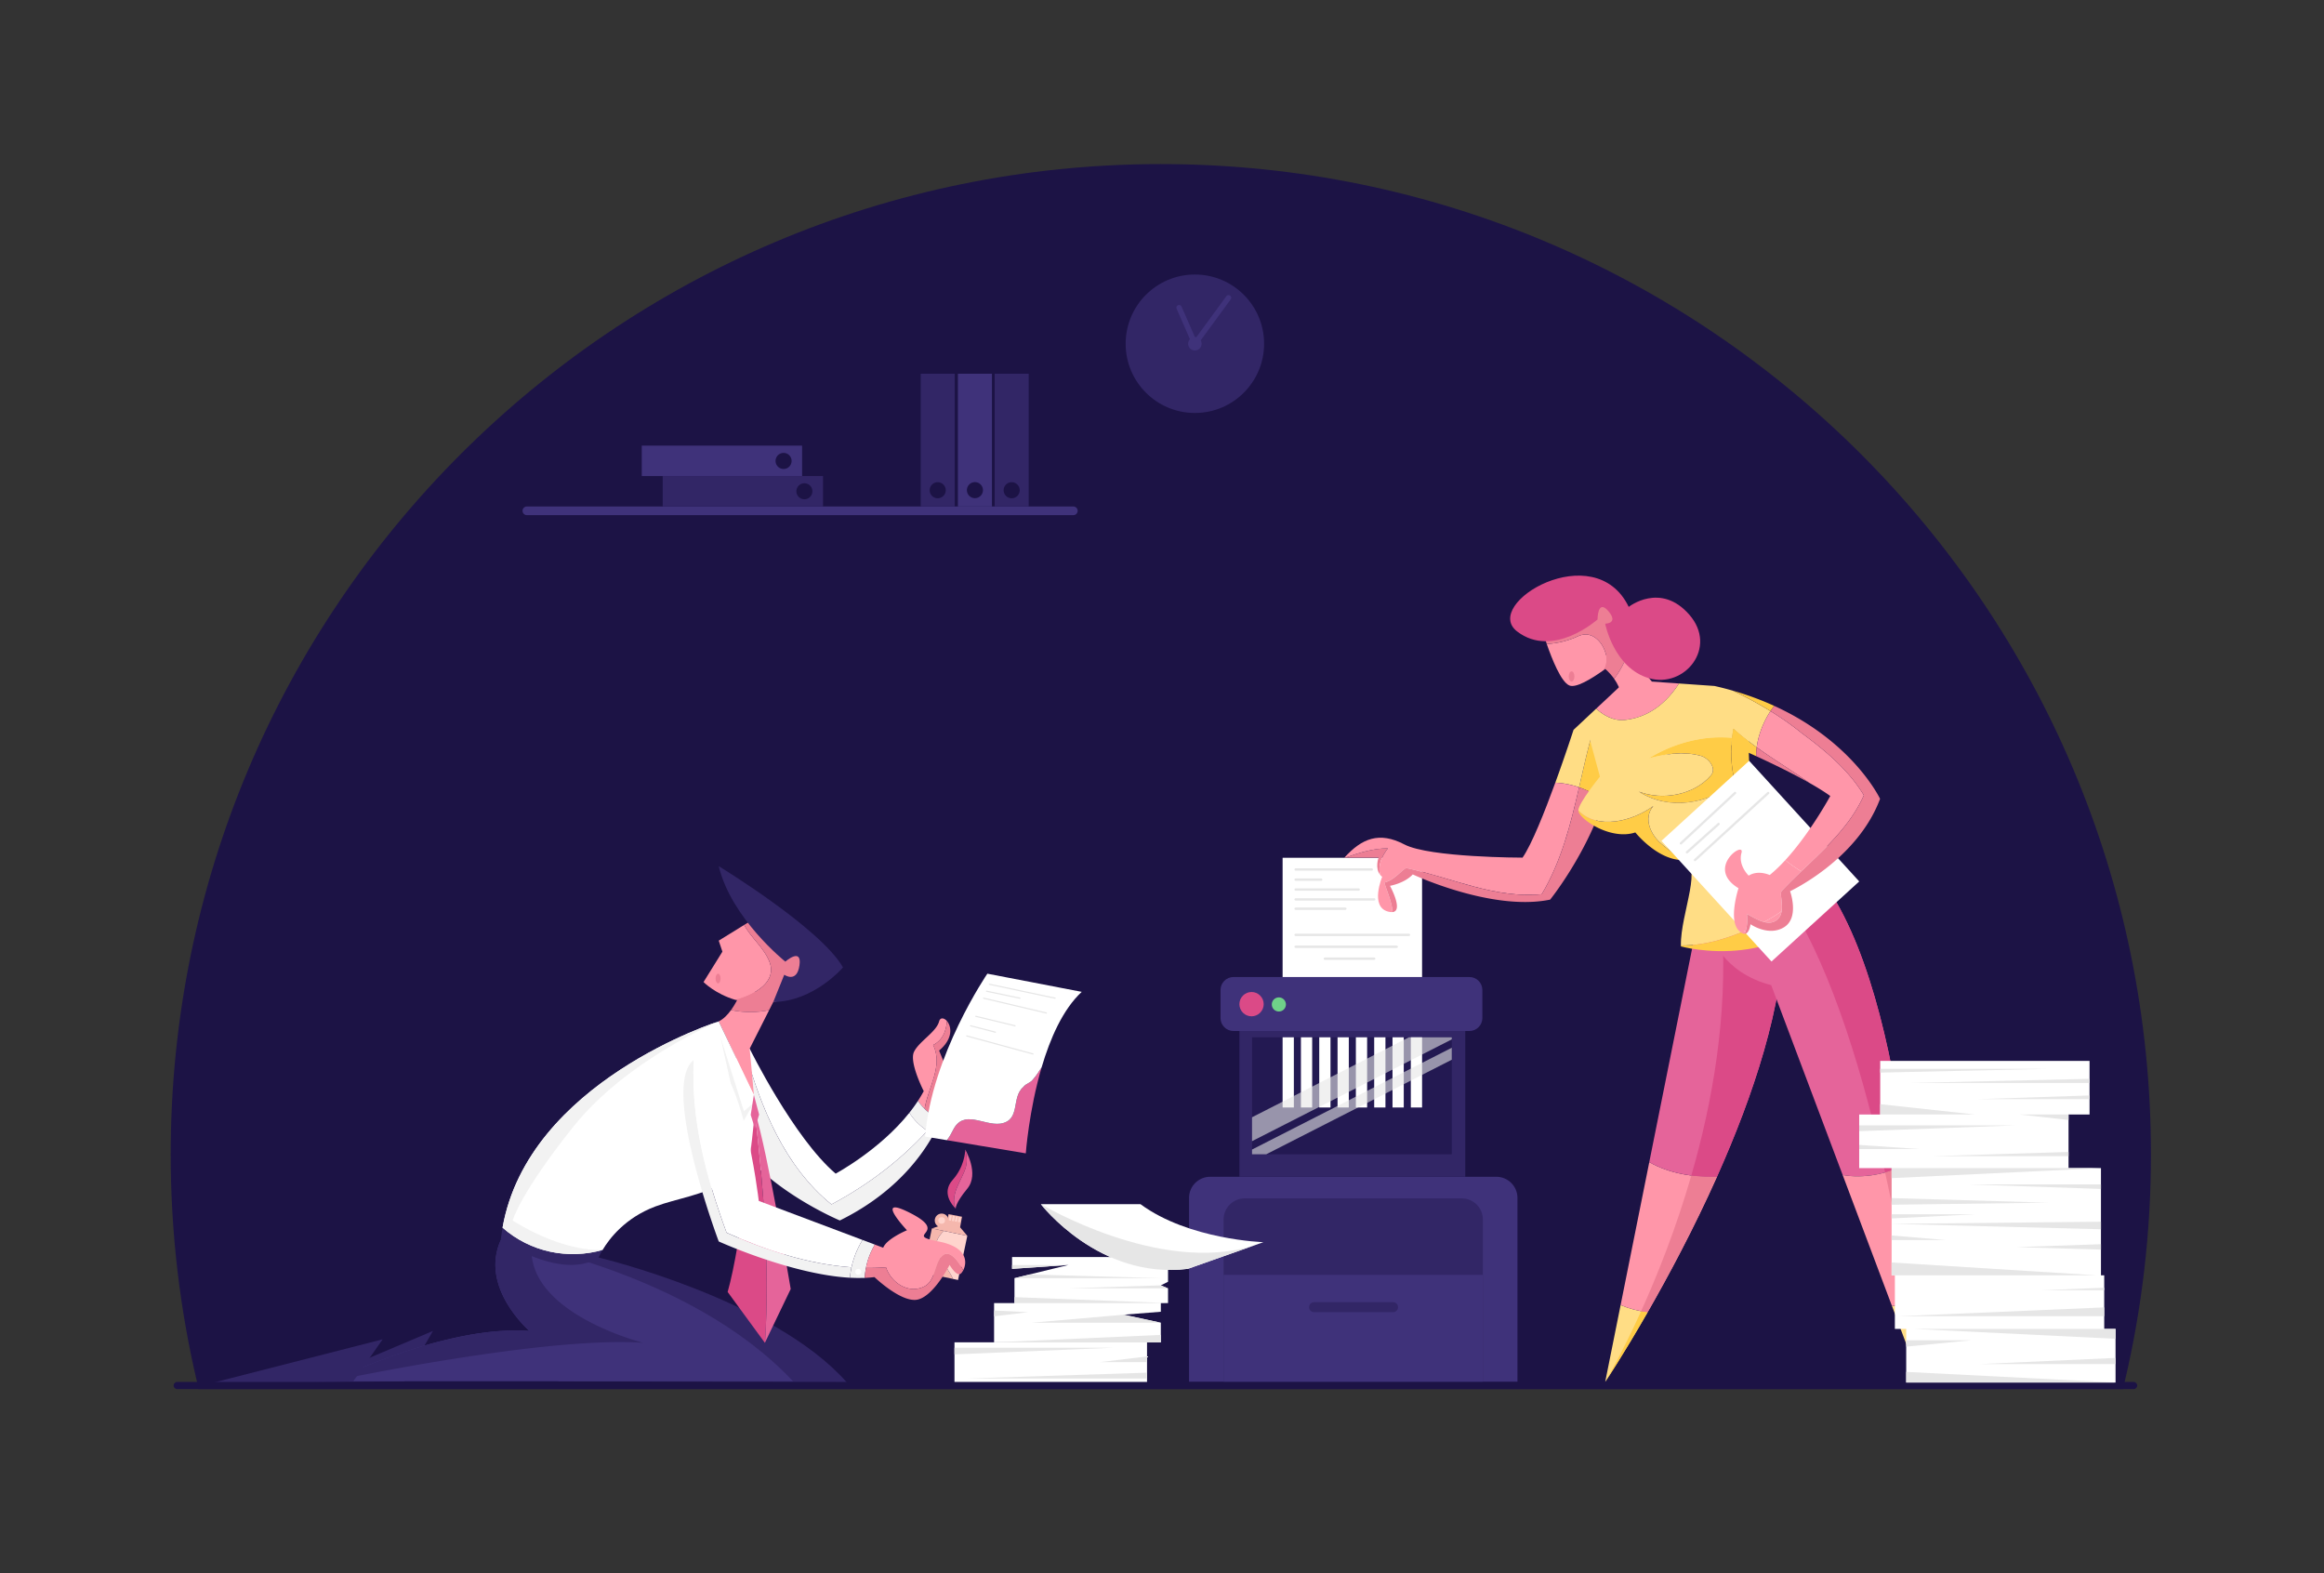 <?xml version="1.0" encoding="utf-8"?>
<svg xmlns="http://www.w3.org/2000/svg" style="enable-background:new 0 0 2000 1353.932" viewBox="0 0 2000 1353.932">
  <rect x="0" y="0" width="2000" height="1353.932" fill="#333333" stroke="none"/>
  <path d="M1851.08 993.288c0 67.42-7.83 133-22.63 195.9-.48 2.06-.97 4.12-1.48 6.18H171.02c-.51-2.06-1-4.12-1.48-6.18-14.8-62.9-22.63-128.48-22.63-195.9 0-470.6 381.49-852.09 852.09-852.09 470.59 0 852.08 381.49 852.08 852.09z" style="fill:#1c1345"/>
  <path d="m812.212 1059.23-10.237-2.146-7.962 37.979 26.162 5.484c-3.519-7.587-9.271-14.352-13.488-21.731-3.479-6.958.019-14.45 5.525-19.586z" style="fill:#f5b7ad"/>
  <path d="m832.446 1063.472-20.234-4.242c-5.506 5.135-9.004 12.628-5.525 19.586 4.217 7.379 9.969 14.145 13.488 21.731l4.309.903 7.962-37.978z" style="fill:#ffd4cd"/>
  <path d="m832.446 1063.472-6.206-7.367 1.672-9.078-11.599-2.202-1.613 8.058-12.725 4.201z" style="fill:#f5b7ad"/>
  <circle cx="810.372" cy="1050.24" r="5.941" style="fill:#f5b7ad"/>
  <circle cx="810.372" cy="1050.24" r="2.858" style="fill:#ffd4cd"/>
  <path d="M831.053 1004.817c1.447-5.064 1.151-10.129-.418-15.193-.064 2.273-.875 14.586-10.863 25.797-9.875 11.084.045 21.98 2.277 24.182-4.258-12.611 5.592-23.699 9.004-34.786z" style="fill:#db4a87"/>
  <path d="M830.641 989.25s.001.131-.005.374c1.568 5.064 1.865 10.129.418 15.193-3.411 11.087-13.262 22.175-9.003 34.785.267.263.43.41.43.41s-.677-4.286 9.967-17.146c10.642-12.86-1.807-33.616-1.807-33.616z" style="fill:#e5649a"/>
  <path d="M803.077 899.234c8.307-4.154 11.152-12.209 11.87-20.575-2.487-2.882-5.815-3.315-6.756.27-2.406 9.175-17.447 17.296-21.658 26.321-4.211 9.024 8.423 33.691 8.423 33.691a113.91 113.91 0 0 1-4.964 8.362c1.651 2.464 3.576 4.74 5.708 6.84 3.297-19.229 16.075-36.723 7.377-54.909z" style="fill:#ff96a9"/>
  <path d="M817.841 929.916c-2.382-9.024-9.65-25.87-9.65-25.87 12.462-10.449 10.632-20.894 6.756-25.388-.718 8.365-3.562 16.421-11.87 20.575 8.698 18.186-4.08 35.68-7.378 54.909 3.974 3.912 8.682 7.201 13.771 9.877 7.604-17.251 9.317-30.519 8.371-34.103z" style="fill:#ed7e94"/>
  <path d="M803.282 976.42a148.892 148.892 0 0 0 6.189-12.4c-7.821-4.113-14.752-9.661-19.479-16.717a134.273 134.273 0 0 1-7.413 10.258c4.951 7.853 12.35 14.119 20.703 18.859z" style="fill:#f2f2f2"/>
  <path d="M715.542 1036.402c-39.985-32.328-60.718-83.101-74.303-131.908-10.183 6.154-35.364 26.279-15.338 66.332 24.666 49.333 96.86 79.414 96.86 79.414 42.507-20.946 67.024-49.612 80.521-73.82a72.865 72.865 0 0 1-5.291-3.311c-23.394 25.771-51.99 47.092-82.449 63.293z" style="fill:#f2f2f2"/>
  <path d="M715.542 1036.402c30.459-16.201 59.055-37.523 82.449-63.294-6.158-4.231-11.537-9.401-15.412-15.547-25.513 32.116-63.427 52.37-63.427 52.37-36.097-30.682-73.999-107.539-73.999-107.539s-1.555.677-3.914 2.102c13.585 48.807 34.318 99.58 74.303 131.908z" style="fill:#fff"/>
  <path d="m661.911 869.247 3.546-7.013-25.719-13.988s-3.896 11.679-10.635 20.963c10.945 2.193 22.145 2.268 32.808.038z" style="fill:#ed7e94"/>
  <path d="M661.911 869.247c-10.663 2.23-21.863 2.155-32.809-.038-2.994 4.124-6.547 7.777-10.572 9.72 0 0 30.231 64.523 30.231 63.17 0-1.354-3.61-39.707-3.61-39.707l16.76-33.145zM662.299 827.942c-4.642-12.378-15.91-20.779-21.876-32.021l-21.891 13.521 3.158 9.475-16.244 26.17s10.065 10.251 27.573 15.376c17.342-4.833 35.598-15.673 29.28-32.521z" style="fill:#ff96a9"/>
  <path d="m649.214 790.491-8.791 5.43c5.966 11.242 17.235 19.643 21.876 32.021 6.318 16.848-11.938 27.688-29.28 32.522 8.974 2.627 19.9 3.911 32.438 1.77 37-6.317 45.121-41.963 45.121-41.963l-61.364-29.78z" style="fill:#ed7e94"/>
  <path d="M515.203 1082.125s150.404 35.696 213.574 107.489l-248.468-1.003c.001.001-4.211-110.095 34.894-106.486zM675.835 827.49s-46.475-36.999-57.304-82.121c0 0 87.535 53.243 106.938 87.084 0 0-24.817 29.329-60.011 29.78l9.475-23.463s10.829 7.671 13.085-8.122c2.256-15.791-12.183-3.158-12.183-3.158zM347.954 1188.612c1.203-3.008 24.666-43.317 24.666-43.317l-104.687 44.319 80.021-1.002z" style="fill:#322666"/>
  <path d="M430.977 1067.085s161.234 25.268 251.476 121.527H285.385s97.462-48.731 170.258-43.317c0 0-43.316-37.3-24.666-78.21z" style="fill:#3f327a"/>
  <path d="M553.707 1155.523s-92.444-23.041-96.259-76.616a63.501 63.501 0 0 0-.818-6.59c-15.959-3.711-25.653-5.231-25.653-5.231-18.65 40.91 24.666 78.21 24.666 78.21-72.796-5.415-170.258 43.317-170.258 43.317s182.291-39.107 268.322-33.09z" style="fill:#322666"/>
  <path d="m304.036 1188.612 25.267-36.097-155.217 39.706zM432.497 1056.421a161.884 161.884 0 0 0-1.521 10.664s52.341 35.495 84.226 15.04c0 0 1.033-2.567 3.391-6.533-29.403 8.454-62.175 1.97-86.096-19.171z" style="fill:#322666"/>
  <path d="m648.763 942.099-30.231-63.17s-163.868 51.686-186.034 177.492c23.921 21.142 56.692 27.625 86.097 19.172 5.731-9.637 19.34-27.582 45.34-37.385 36.698-13.838 93.852-11.131 84.828-96.109z" style="fill:#fff"/>
  <path d="M649.634 957.427c-1.008 10.079-11.427 112.311-23.432 154.328l32.036 43.768.165-.343c3.955-65.918-1.09-131.835-8.769-197.753z" style="fill:#db4a87"/>
  <path d="m649.715 956.613-.081.815c7.679 65.917 12.724 131.835 8.769 197.752l22.073-45.963s-19.882-118.237-30.761-152.604z" style="fill:#e5649a"/>
  <path d="M597.092 912.134c-28.953 22.028 21.439 156.154 21.439 156.154s62.448 28.412 112.936 31.236a65.174 65.174 0 0 1 1.304-8.978c-37.126-2.676-73.987-14.816-107.472-29.778-17.39-47.202-30.967-97.445-28.207-148.634z" style="fill:#f2f2f2"/>
  <path d="m620.11 892.691 16.921 76.706 12.288-21.036-9.098 7.951z" style="fill:#f2f2f2"/>
  <path d="M652.974 1033.394s-15.04-131.153-49.934-123.933c-2.274.471-4.247 1.38-5.947 2.673-2.761 51.189 10.817 101.432 28.207 148.634 33.485 14.961 70.345 27.102 107.472 29.778 1.79-8.33 5.131-16.478 9.484-23.545l-89.282-33.607z" style="fill:#fff"/>
  <path d="M742.255 1067c-5.912 9.598-9.969 21.191-10.788 32.524 4.355.244 8.621.299 12.75.127.385-9.995 3.482-19.986 8.67-28.649L742.255 1067z" style="fill:#f2f2f2"/>
  <path d="M762.468 1090.548c4.512 13.536 19.853 23.463 33.39 16.244 9.927-5.415 8.122-21.658 16.244-27.073 5.661-3.538 12.431 5.132 16.831 13.391 3.248-6.278 4.484-19.855-21.343-24.822-31.284-6.016 10.227-6.618-23.463-24.065-33.69-17.447-3.61 14.439-3.61 14.439s-17.447 7.219-20.455 15.041l-7.174-2.701c-3.7 6.178-6.329 13.033-7.677 20.081a192.58 192.58 0 0 0 17.257-.535z" style="fill:#ff96a9"/>
  <path d="M812.102 1079.719c-8.122 5.415-6.317 21.658-16.244 27.073-13.536 7.219-28.878-2.707-33.39-16.244-5.743.442-11.499.609-17.258.535a57.512 57.512 0 0 0-.994 8.568 98.492 98.492 0 0 0 8.324-.68s23.764 22.862 37.601 19.252c13.837-3.61 27.073-29.746 27.073-29.746s6.016 10.494 9.626 7.486c.63-.525 1.405-1.526 2.092-2.853-4.399-8.26-11.169-16.929-16.83-13.391z" style="fill:#ed7e94"/>
  <path d="M880.686 935.331c-10.829 9.024-1.805 28.878-19.853 31.585-14.439 1.805-31.585-12.634-40.609 5.414-1.454 2.907-3.201 6.107-5.358 8.833l67.926 11.321s2.621-36.633 13.63-74.061c-2.374 3.661-4.704 7.357-7.614 10.59-1.805 2.708-6.317 3.61-8.122 6.318z" style="fill:#e5649a"/>
  <path d="m930.921 853.51-81.218-15.642s-48.011 70.266-53.544 140.177l18.707 3.118c2.157-2.727 3.904-5.926 5.358-8.833 9.024-18.049 26.17-3.61 40.609-5.414 18.049-2.707 9.024-22.561 19.853-31.585 1.805-2.707 6.317-3.61 8.122-6.317 2.91-3.233 5.24-6.929 7.614-10.59 7.278-24.742 18.218-49.83 34.499-64.914z" style="fill:#fff"/>
  <path d="M620.11 842.042c0 2.305-.96 4.174-2.143 4.174-1.184 0-2.143-1.869-2.143-4.174 0-2.305.96-4.174 2.143-4.174 1.184 0 2.143 1.869 2.143 4.174z" style="fill:#ed7e94"/>
  <path d="m648.763 942.099-2.708 17.296 3.66 11.732 3.56-12.033z" style="fill:#e5649a"/>
  <path d="M618.531 878.929s-163.868 51.686-186.034 177.492c23.921 21.142 56.692 27.625 86.097 19.172-37.519 1.288-77.39-25.353-77.39-25.353s6.016-22.861 52.341-80.842c46.325-57.982 124.986-90.469 124.986-90.469z" style="fill:#f2f2f2"/>
  <circle cx="738.61" cy="1094.44" r="2.538" style="fill:#fff"/>
  <path d="M815.585 1047.109h4.435v1.806h-4.435z" style="fill:#ffd4cd" transform="rotate(-79.584 817.833 1048.04)"/>
  <path d="M818.258 1047.601h4.435v1.806h-4.435z" style="fill:#ffd4cd" transform="rotate(-79.584 820.506 1048.53)"/>
  <path d="M820.825 1048.072h4.435v1.806h-4.435z" style="fill:#ffd4cd" transform="rotate(-79.589 823.063 1049.013)"/>
  <path d="M823.443 1048.553h4.435v1.806h-4.435z" style="fill:#ffd4cd" transform="rotate(-79.584 825.701 1049.486)"/>
  <path d="M1103.795 738.139h120.022v113.053h-120.022z" style="fill:#fff"/>
  <path d="m1400.109 560.944-33.038 4.904s13.437 6.153 22.014 18.238c5.063-6.48 8.882-14.036 12.147-21.807l-1.123-1.335z" style="fill:#ed7e94"/>
  <path d="M1401.231 562.279c-3.265 7.771-7.084 15.327-12.147 21.807 2.946 4.151 5.323 8.999 6.378 14.543 4.13 21.682 26.164-12.096 26.164-12.096l-20.395-24.254zM1382.557 565.849c-1.549-11.615-11.615-24.004-24.005-18.584-8.965 4.138-17.932 6.428-27.444 6.88 4.503 13.047 12.308 32.65 19.443 35.708 5.596 2.398 18.619-5.382 29.911-13.472 1.499-3.222 2.45-6.633 2.095-10.532z" style="fill:#ff96a9"/>
  <path d="M1327.321 542.36s1.448 5.008 3.787 11.785c9.512-.453 18.479-2.743 27.444-6.88 12.389-5.42 22.456 6.969 24.005 18.584.354 3.9-.596 7.31-2.095 10.533 10.584-7.583 19.647-15.437 19.647-15.437s-.516-93.437-72.788-18.585z" style="fill:#ed7e94"/>
  <path d="M1374.814 533.068s-38.201 34.071-69.174 10.325c-30.974-23.746 66.593-82.08 96.018-21.165 0 0 27.36-21.681 52.139 6.711 24.779 28.392-4.13 63.496-34.587 54.72-30.457-8.776-37.812-46.977-37.812-46.977s12.001 0 2.709-10.841c-9.293-10.841-9.293 7.227-9.293 7.227z" style="fill:#db4a87"/>
  <path d="M1381.397 1189.191s15.447-23.206 36.553-60.02c-7.899-.956-15.704-2.948-23.281-6.142l-13.272 66.162z" style="fill:#ffdd85"/>
  <path d="m1419.333 1000.07-24.664 122.96c7.578 3.193 15.382 5.186 23.281 6.142 17.828-31.097 39.693-71.901 59.704-116.648-20.334.696-41.004-2.689-58.321-12.454z" style="fill:#ff96a9"/>
  <path d="m1459.991 797.376-40.658 202.694c17.317 9.765 37.988 13.15 58.321 12.453 30.97-69.254 57.492-147.936 57.706-214.631l-75.369-.516z" style="fill:#e5649a"/>
  <path d="M1381.397 1189.191s15.447-23.206 36.553-60.02a90.096 90.096 0 0 1-5.642-.867c-17.278 38.124-30.911 60.887-30.911 60.887z" style="fill:#ffcc46"/>
  <path d="M1455.525 1011.564c-13.352 46.19-29.442 86.346-43.217 116.741 1.874.349 3.755.639 5.642.867 17.828-31.097 39.693-71.901 59.704-116.648-7.391.253-14.826-.024-22.129-.96z" style="fill:#ed7e94"/>
  <path d="M1481.958 797.526c4.991 76.242-8.151 150.789-26.434 214.038 7.303.936 14.738 1.213 22.129.959 30.97-69.254 57.492-147.936 57.706-214.631l-53.401-.366z" style="fill:#db4a87"/>
  <path d="M1400.367 619.278c19.861-2.837 34.311-15.244 44.579-31.116l-44.837-3.132-26.473 24.79c7.345 6.701 16.787 11.322 26.731 9.458z" style="fill:#ff96a9"/>
  <path d="M1369.393 633.99c-3.895 14.362-7.101 28.954-10.437 43.511a80.667 80.667 0 0 1 21.217 11.126c2.654-8.068 4.898-16.428 6.513-24.955l8.591-2.558c-6.877-10.468-15.2-19.858-25.884-27.124zM1511.814 643.082c-6.936-4.999-13.687-10.271-20.075-16.061a106.697 106.697 0 0 0-1.733 14.157 1084.285 1084.285 0 0 1 21.302 9.507c.001-2.523.175-5.064.506-7.603z" style="fill:#ffcc46"/>
  <path d="M1511.814 643.082c1.433-11.005 5.816-21.954 11.859-31.149-10.499-6.474-21.317-12.219-32.505-17.622a281.876 281.876 0 0 0-15.69-4.016l-30.532-2.132c-10.268 15.872-24.717 28.279-44.579 31.116-9.944 1.864-19.386-2.757-26.731-9.458l-19.471 18.234s-6.871 21.235-15.695 45.455c6.876.287 13.804 1.68 20.487 3.993 3.335-14.557 6.542-29.149 10.437-43.511 10.684 7.265 19.006 16.656 25.885 27.125l83.297-24.802s4.404 1.819 11.431 4.865c.26-4.699.828-9.425 1.733-14.157 6.387 5.788 13.137 11.06 20.074 16.059z" style="fill:#ffdd85"/>
  <path d="M1491.168 594.31c11.188 5.404 22.007 11.149 32.505 17.622a75.25 75.25 0 0 1 3.203-4.512c-10.75-4.902-22.625-9.358-35.708-13.11z" style="fill:#ffcc46"/>
  <path d="M1194.393 730.008c-12.643 0-24.648 3.824-36.594 8.001h28.592s-3.442 9.046 1.474 14.94c-2.422-8.16 1.333-16.262 6.528-22.941z" style="fill:#ed7e94"/>
  <path d="M1338.47 673.508c-9.115 25.019-20.315 53.222-28.184 64.502 0 0-80.015 0-101.697-11.357-21.682-11.357-36.652-5.162-51.623 11.357h.833c11.946-4.178 23.951-8.001 36.594-8.001-5.195 6.679-8.949 14.781-6.528 22.941.465.557.999 1.089 1.624 1.579 0 0-10.841 25.811 5.162 29.941 1.529.394 2.777.509 3.789.397-.652-8.711-4.649-17.324-7.145-25.434 8.518-1.549 17.036-13.164 19.359-12.389 39.491 8.518 75.885 26.328 116.151 22.456 16.989-28.669 24.878-60.25 32.152-91.998-6.684-2.313-13.611-3.707-20.487-3.994z" style="fill:#ff96a9"/>
  <path d="M1210.654 747.044c-2.323-.774-10.841 10.841-19.359 12.389 2.495 8.11 6.493 16.724 7.145 25.434 9.582-1.059-2.241-22.595-2.241-22.595s12.389-2.065 19.617-9.808c0 0 68.142 32.006 118.216 21.682 0 0 30.362-37.558 46.142-85.518a80.667 80.667 0 0 0-21.217-11.126c-7.274 31.748-15.163 63.329-32.152 91.998-40.266 3.871-76.66-13.938-116.151-22.456z" style="fill:#ed7e94"/>
  <path d="m1573.819 765.628-101.958 37.961s9.812 33.278 52.4 44.119l61.514 163.42c18.372 3.291 37.739-.916 55.387-9.146-10.407-85.268-30.097-179.618-67.343-236.354z" style="fill:#e5649a"/>
  <path d="m1628.101 1123.573 24.7 65.618s.168-27.164-1.793-68.495c-7.389 2.623-15.171 3.773-22.907 2.877z" style="fill:#ffdd85"/>
  <path d="m1585.775 1011.128 42.326 112.445c7.735.896 15.517-.254 22.906-2.877-1.557-32.807-4.455-74.538-9.846-118.714-17.647 8.23-37.014 12.437-55.386 9.146z" style="fill:#ff96a9"/>
  <path d="m1573.819 765.628-33.2 12.361c37.229 60.083 63.772 150.319 81.66 230.966 6.426-1.742 12.758-4.117 18.883-6.973-10.406-85.268-30.097-179.618-67.343-236.354z" style="fill:#db4a87"/>
  <path d="M1622.279 1008.955c9.44 42.56 16.469 82.447 21.388 113.825a57.618 57.618 0 0 0 7.341-2.084c-1.557-32.807-4.455-74.538-9.846-118.714-6.126 2.856-12.457 5.231-18.883 6.973z" style="fill:#ed7e94"/>
  <path d="M1652.801 1189.191s.168-27.164-1.793-68.495a57.338 57.338 0 0 1-7.341 2.084c6.298 40.184 9.134 66.411 9.134 66.411zM1429.792 726.137c-8.518-6.969-16.261-21.682-6.969-32.522-18.052 13.192-47.93 20.776-64.52 3.782-.069 6.858 27.523 26.102 49.033 18.932 0 0 18.078 22.698 39.223 23.745-4.587-5.184-11.439-9.053-16.767-13.937zM1418.951 652.575c14.712-3.872 29.425-6.195 44.137-2.323 6.969 1.549 14.712 10.841 9.292 17.035-14.713 17.035-41.814 21.681-61.947 13.938 25.77 16.519 59.431 10.481 82.705-7.522-3.112-12.491-4.116-25.562-2.602-38.773-24.888-2.315-50.356 4.633-71.585 17.645z" style="fill:#ffcc46"/>
  <path d="M1493.138 673.703c-23.274 18.004-56.935 24.041-82.705 7.522 20.133 7.743 47.234 3.097 61.947-13.938 5.42-6.195-2.323-15.487-9.292-17.035-14.712-3.872-29.425-1.549-44.137 2.323 21.229-13.011 46.697-19.959 71.585-17.644.302-2.632.698-5.269 1.203-7.909 4.251 3.852 8.664 7.472 13.182 10.939.084-14.332 1.014-24.877 1.014-24.877l-138.865 19.1 9.808 36.136s-18.068 22.198-18.584 28.909c-.004.053.009.114.008.168 16.589 16.994 46.468 9.41 64.52-3.782-9.292 10.841-1.549 25.553 6.969 32.522 5.328 4.884 12.18 8.753 16.767 13.936l.021.002c20.944 1.022-.582 46.067-.02 73.515 23.174.241 46.208-8.044 66.86-17.762 18.584-9.292 36.394-21.682 45.686-41.04-32.441-16.222-57.327-46.415-65.967-81.085z" style="fill:#ffdd85"/>
  <path d="M1528.133 715.296c-20.228-5.829-23.377-48.994-23.212-77.335-4.519-3.467-8.932-7.087-13.182-10.939-10.066 52.655 20.907 104.536 67.368 127.766-9.292 19.359-27.102 31.748-45.686 41.04-20.652 9.718-43.686 18.004-66.86 17.762.005.275.01.551.02.822 0 0 92.91 25.811 138.854-52.655-.001-.001-26.845-37.685-57.302-46.461z" style="fill:#ffcc46"/>
  <path d="M1463.802 670.839h102.208v140.535h-102.208z" style="fill:#fff" transform="rotate(-42.382 1514.816 741.072)"/>
  <path d="M1354.939 582.11c0 2.423-1.098 4.388-2.452 4.388s-2.452-1.965-2.452-4.388 1.098-4.388 2.452-4.388 2.452 1.964 2.452 4.388z" style="fill:#ed7e94"/>
  <path d="M1529.681 791.181c2.082-1.874 3.095-4.366 3.531-7.05-4.801 3.421-9.891 6.481-15.096 9.266 4.104 1.069 8.138.869 11.565-2.216zM1501.522 803.577c.365-.94.658-1.893.919-2.851a234.268 234.268 0 0 1-4.124 1.693c1.242.88 2.304 1.214 3.205 1.158z" style="fill:#ff96a9"/>
  <path d="M1522.97 752.98s-9.808-4.646-18.068.516c0 0-9.292-8.776-6.195-19.616 3.097-10.841-31.49 12.906-2.581 30.457 0 0-8.776 26.844 0 36.136.789.835 1.516 1.468 2.191 1.947a237.457 237.457 0 0 0 4.124-1.693c1.258-4.609 1.391-9.399.912-14.191 4.316 2.158 9.594 5.516 14.762 6.862 5.205-2.785 10.295-5.845 15.096-9.266 1.186-7.298-1.924-16.03.34-17.729 5.32-5.652 10.926-11.126 16.594-16.567a128.09 128.09 0 0 1-13.772-9.649c-4.325 4.707-8.827 9.081-13.403 12.793z" style="fill:#ff96a9"/>
  <path d="M1604.018 684.322c-13.164-21.681-32.522-37.943-53.429-53.429-8.753-7.058-17.714-13.286-26.916-18.96-6.044 9.195-10.426 20.144-11.859 31.149 14.894 10.734 30.652 20.199 45.57 30.753 6.723 3.816 12.819 7.589 17.725 11.135 0 0-17.185 31.77-38.734 55.216a127.948 127.948 0 0 0 13.772 9.649c20.736-19.902 42.317-39.365 53.871-65.513z" style="fill:#ff96a9"/>
  <path d="M1557.384 673.836c-14.918-10.555-30.676-20.02-45.57-30.753a58.852 58.852 0 0 0-.505 7.604c14.641 6.728 31.781 15.035 46.075 23.149z" style="fill:#ed7e94"/>
  <path d="M1617.956 687.42s-22.953-48.931-91.08-80a75.25 75.25 0 0 0-3.203 4.512c9.202 5.674 18.163 11.902 26.916 18.96 20.907 15.487 40.266 31.748 53.429 53.429-14.712 33.297-45.686 55.752-70.465 82.08-3.097 2.323 3.872 17.81-3.872 24.779-7.743 6.969-18.584-.774-26.328-4.646.579 5.789.291 11.577-1.832 17.042 4.067-.249 4.929-8.266 4.929-8.266s15.487 10.841 28.908 2.581c13.422-8.26 5.162-30.974 5.162-30.974s57.819-26.842 77.436-79.497z" style="fill:#ed7e94"/>
  <path d="M1305.897 1189.191h-282.634v-158.382c0-10.033 8.134-18.167 18.167-18.167h246.3c10.033 0 18.167 8.133 18.167 18.167v158.382z" style="fill:#3f327a"/>
  <path d="M1276.147 1189.191h-223.132v-139.798c0-10.033 8.134-18.167 18.167-18.167h186.798c10.033 0 18.167 8.134 18.167 18.167v139.798zM1066.627 866.292h194.359v146.35h-194.359z" style="fill:#322666"/>
  <path d="M1264.532 887.199h-202.999c-6.167 0-11.167-4.999-11.167-11.167v-24.127c0-6.167 5-11.167 11.167-11.167h202.999c6.167 0 11.167 5 11.167 11.167v24.127c-.001 6.168-5 11.167-11.167 11.167z" style="fill:#3f327a"/>
  <path d="M1077.468 892.62h171.903v100.664h-171.903z" style="fill:#231952"/>
  <path d="M1103.795 892.62h9.679v60.398h-9.679zM1119.558 892.62h9.679v60.398h-9.679zM1151.085 892.62h9.679v60.398h-9.679zM1198.375 892.62h9.679v60.398h-9.679zM1135.322 892.62h9.679v60.398h-9.679zM1182.612 892.62h9.679v60.398h-9.679zM1214.138 892.62h9.679v60.398h-9.679zM1166.848 892.62h9.679v60.398h-9.679z" style="fill:#fff"/>
  <circle cx="1077.08" cy="864.098" r="10.454" style="fill:#db4a87" transform="rotate(-45.001 1077.076 864.115)"/>
  <path d="M1106.634 864.356a6.066 6.066 0 1 1-12.132 0 6.066 6.066 0 0 1 12.132 0z" style="fill:#6fd189"/>
  <path d="M1053.015 1097.045h223.132v92.146h-223.132z" style="fill:#3f327a"/>
  <path d="M1198.896 1129.172h-68.067a4.32 4.32 0 0 1 0-8.638h68.067a4.32 4.32 0 0 1 0 8.638z" style="fill:#322666"/>
  <g style="opacity:.6">
    <path d="M1249.371 892.62v1.788l-171.903 87.609v-20.59l135.006-68.807zM1249.371 901.602v10.306l-159.669 81.376h-12.234v-4.066z" style="fill:#e6e6e6"/>
  </g>
  <path d="M1839.23 1192.278c0 1.71-1.38 3.09-3.09 3.09H152.51c-1.7 0-3.08-1.38-3.08-3.09 0-1.7 1.38-3.09 3.08-3.09h1683.63c1.71 0 3.09 1.39 3.09 3.09z" style="fill:#1c1345"/>
  <path d="M908 859.468a.533.533 0 0 1-.104-.011l-56.5-12a.5.5 0 0 1 .208-.979l56.5 12a.5.5 0 0 1-.104.99zM877.75 859.468a.443.443 0 0 1-.102-.011l-28.75-6a.5.5 0 0 1-.387-.592.493.493 0 0 1 .591-.387l28.75 6a.5.5 0 0 1-.102.99zM900.5 872.218a.453.453 0 0 1-.115-.014l-54-12.75a.5.5 0 0 1-.372-.602.495.495 0 0 1 .602-.371l54 12.75a.5.5 0 0 1-.115.987zM873.5 883.218a.528.528 0 0 1-.118-.014l-33.75-8.166a.5.5 0 0 1 .236-.973l33.75 8.166a.5.5 0 0 1-.118.987zM856.625 888.718a.487.487 0 0 1-.125-.016l-21.375-5.5a.5.5 0 1 1 .249-.968l21.375 5.5a.5.5 0 0 1-.124.984zM889 907.468a.505.505 0 0 1-.132-.018l-57.01-15.5a.5.5 0 1 1 .263-.965l57.01 15.5a.5.5 0 0 1-.131.983zM1180.5 749.218H1115a1 1 0 1 1 0-2h65.5a1 1 0 1 1 0 2zM1137 757.968h-22a1 1 0 1 1 0-2h22a1 1 0 1 1 0 2zM1169.25 766.468H1115a1 1 0 1 1 0-2h54.25a1 1 0 1 1 0 2zM1182.611 774.968H1115a1 1 0 1 1 0-2h67.611a1 1 0 1 1 0 2zM1157.799 782.968H1115a1 1 0 1 1 0-2h42.799a1 1 0 1 1 0 2zM1212.5 805.468H1115a1 1 0 1 1 0-2h97.5a1 1 0 1 1 0 2zM1202 815.718h-87a1 1 0 1 1 0-2h87a1 1 0 1 1 0 2zM1182.611 825.968h-42.45a1 1 0 1 1 0-2h42.45a1 1 0 1 1 0 2zM1446.561 726.718a.998.998 0 0 1-.68-1.732l46.578-43.333a1 1 0 1 1 1.361 1.464l-46.578 43.333a.998.998 0 0 1-.681.268zM1451.786 734.385a1 1 0 0 1-.667-1.745l27.214-24.333a1 1 0 0 1 1.334 1.491l-27.214 24.333a1 1 0 0 1-.667.254zM1458.7 741.073a1 1 0 0 1-.675-1.738l62.967-57.689a1 1 0 0 1 1.351 1.475l-62.967 57.689a.999.999 0 0 1-.676.263z" style="fill:#e6e6e6"/>
  <path d="M1618.079 959.06v-46.124h180.161v46.124h-18.086v46.125h27.905v92.249h2.802v46.125h9.753v46.124h-180.161v-46.124h-9.752v-46.125h-2.803v-92.249h-27.904V959.06z" style="fill:#fff"/>
  <path d="M1618.079 959.06h81.673l-81.673-8.89zM1798.24 945.879h-96.486l96.486-3.218zM1780.154 959.06h-41.968l41.968 4.697zM1618.079 919.778h144.529l-144.529 3.218zM1798.24 931.935h-154.138l154.138-3.576zM1599.994 968.405h135.39l-135.39 5.006zM1627.898 1005.185h180.161l-180.161 8.63zM1780.154 994.864H1664.12l116.034-3.575zM1599.994 985.21l51.315 3.576h-51.315zM1808.059 1051.309l-180.161 1.837 180.161 4.648zM1808.059 1019.178h-114.713l114.713 3.933zM1627.898 1030.977l134.71 3.934-134.71 1.787zM1627.898 1044.922h71.854l-71.854 3.576zM1627.898 1097.434h176.347l-176.347-11.036zM1808.059 1070.666l-72.675 2.503 72.675 2.145zM1627.898 1063.157l46.631 3.933h-46.631zM1810.861 1108.155l-54.562 2.11h54.562zM1810.861 1125.039l-176.977 7.598h176.977zM1820.614 1143.559h-173.496l173.496 8.496zM1640.453 1153.321h56.057l-56.057 5.487zM1820.614 1168.517l-116.306 5.277h116.306zM1820.614 1189.683l-180.161-9.136v9.136z" style="fill:#e6e6e6"/>
  <path d="M821.415 1155.12h165.708v34.071H821.415zM855.486 1121.337v33.783h143.51v-16.891l-32.522-6.855 32.522-2.581v-7.456zM870.972 1081.686h134.219v21.295l-6.195 3.098 6.195 2.581v12.677H873.037v-21.455l46.461-11.355-48.526 3.354z" style="fill:#fff"/>
  <path d="M895.751 1036.195s50.074 65.235 126.475 55.687l65.044-22.971s-64.012-1.936-105.826-32.716h-85.693z" style="fill:#fff"/>
  <path d="M873.037 1121.337h132.154l-132.154-5.119zM1005.191 1108.66H919.25l79.746-2.581zM873.037 1099.882h125.958l-112.996-3.168zM870.972 1091.881l47.288-3.268h-47.288zM998.996 1138.229H887.75l79.776-6.938zM998.996 1155.12l-.001-6.402-143.509 6.402zM855.644 1127.718l29.106 1.454-29.264 3.546zM821.415 1159.718H958.75l-137.335 5.75zM987.123 1167.218l-40.623 4.938h40.623zM987.123 1181.218l-154.677 5h154.677zM1022.227 1091.881l56.623-19.997c-81.068 25.366-183.099-35.69-183.099-35.69s50.074 65.236 126.476 55.687z" style="fill:#e6e6e6"/>
  <circle cx="1028.292" cy="295.799" r="59.571" style="fill:#322666"/>
  <path d="M1022.508 295.799a5.784 5.784 0 1 0 11.568 0 5.784 5.784 0 0 0-11.568 0z" style="fill:#3f327a"/>
  <path d="m1027.784 300.411 31.356-42.826a2.315 2.315 0 0 0-3.735-2.735l-26.604 36.337-12.002-27.41a2.316 2.316 0 0 0-4.241 1.857l15.226 34.777zM453.422 443.3H923.68a3.73 3.73 0 1 0 0-7.462H453.422a3.73 3.73 0 1 0 0 7.462z" style="fill:#3f327a"/>
  <path d="M855.991 321.599h29.288v114.238h-29.288z" style="fill:#322666" transform="rotate(-180 870.635 378.718)"/>
  <path d="M792.345 321.599h29.288v114.238h-29.288z" style="fill:#322666" transform="rotate(-180 806.989 378.718)"/>
  <path d="M824.369 321.599h29.288v114.238h-29.288z" style="fill:#3f327a"/>
  <path d="M863.732 421.784a6.904 6.904 0 1 0 13.807-.001 6.904 6.904 0 0 0-13.807.001zM832.11 421.784a6.903 6.903 0 1 0 13.806 0 6.903 6.903 0 0 0-13.806 0zM800.086 421.784a6.904 6.904 0 1 0 13.807-.001 6.904 6.904 0 0 0-13.807.001z" style="fill:#1c1345"/>
  <path d="M570.297 409.658h137.97v26.18h-137.97z" style="fill:#322666" transform="rotate(-180 639.282 422.747)"/>
  <circle cx="692.246" cy="422.747" r="6.903" style="fill:#1c1345"/>
  <path d="M552.301 383.478h137.97v26.18h-137.97z" style="fill:#3f327a"/>
  <path d="M667.433 396.568a6.904 6.904 0 1 0 13.807-.001 6.904 6.904 0 0 0-13.807.001z" style="fill:#1c1345"/>
</svg>